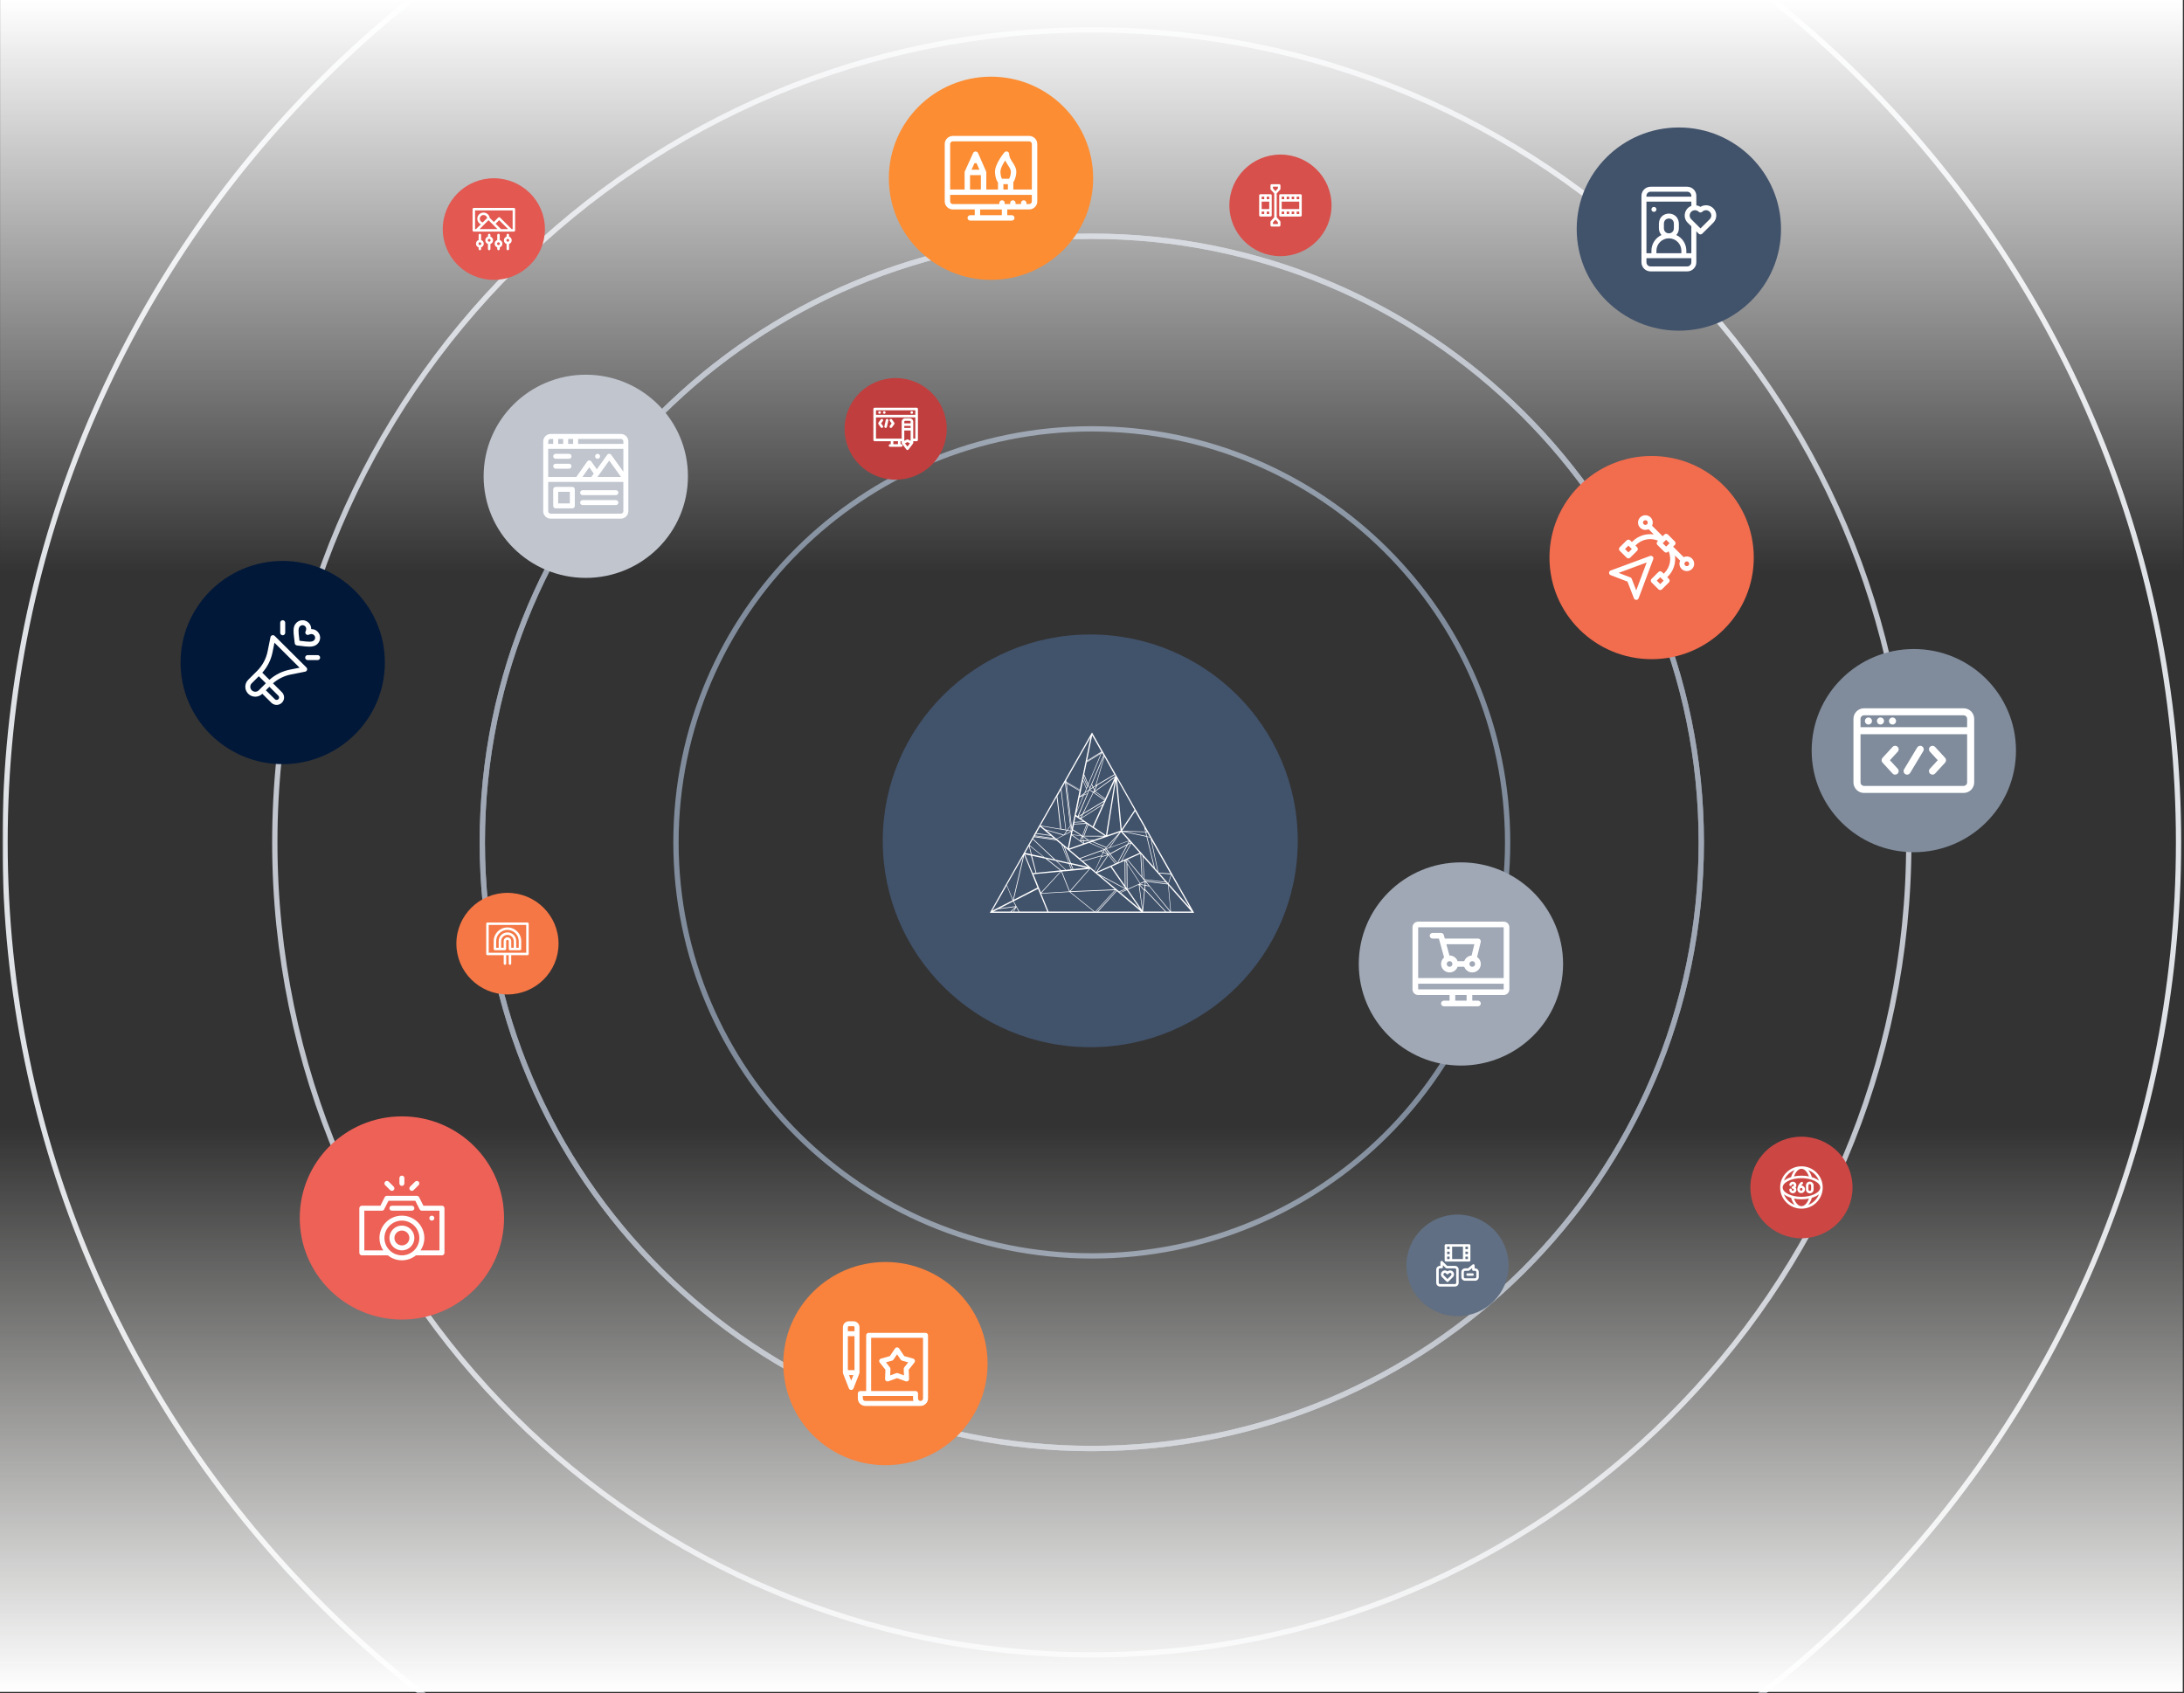 <svg fill="none" height="638" viewBox="0 0 823 638" width="823" xmlns="http://www.w3.org/2000/svg" xmlns:xlink="http://www.w3.org/1999/xlink"><rect x="0" y="0" width="823" height="638" fill="#333333" stroke="none"/><linearGradient id="a" gradientUnits="userSpaceOnUse" x1="1233.8" x2="1233.8" y1="637.562" y2="850.688"><stop offset="0" stop-color="#fff"/><stop offset="1" stop-color="#fcfaf7" stop-opacity="0"/><stop offset="1" stop-color="#fff" stop-opacity="0"/></linearGradient><linearGradient id="b" gradientUnits="userSpaceOnUse" x1="411.295" x2="411.295" y1="0" y2="215.679"><stop offset="0" stop-color="#fff"/><stop offset="1" stop-color="#fff" stop-opacity="0"/></linearGradient><clipPath id="c"><path d="m68.039 211.393h76.992v76.573h-76.992z"/></clipPath><clipPath id="d"><path d="m594.152 48.038h76.992v76.573h-76.992z"/></clipPath><clipPath id="e"><path d="m529.992 457.701h38.496v38.286h-38.496z"/></clipPath><clipPath id="f"><path d="m682.693 244.574h76.992v76.573h-76.992z"/></clipPath><clipPath id="g"><path d="m512.028 324.975h76.992v76.573h-76.992z"/></clipPath><clipPath id="h"><path d="m182.244 141.201h76.992v76.573h-76.992z"/></clipPath><clipPath id="i"><path d="m318.264 142.477h38.496v38.286h-38.496z"/></clipPath><clipPath id="j"><path d="m659.595 428.348h38.496v38.286h-38.496z"/></clipPath><clipPath id="k"><path d="m463.266 58.248h38.496v38.286h-38.496z"/></clipPath><clipPath id="l"><path d="m166.846 67.181h38.496v38.286h-38.496z"/></clipPath><clipPath id="m"><path d="m112.951 420.691h76.992v76.573h-76.992z"/></clipPath><clipPath id="n"><path d="m583.887 171.83h76.992v76.573h-76.992z"/></clipPath><clipPath id="o"><path d="m334.945 28.895h76.992v76.573h-76.992z"/></clipPath><clipPath id="p"><path d="m171.979 336.461h38.496v38.286h-38.496z"/></clipPath><clipPath id="q"><path d="m295.166 475.568h76.992v76.573h-76.992z"/></clipPath><mask id="r" height="638" maskUnits="userSpaceOnUse" width="823" x="0" y="0"><path d="m.898 0h821.95v637.998h-821.95z" fill="#d9d9d9"/></mask><g mask="url(#r)"><path d="m488.539 316.863c0 42.672-34.782 77.269-77.695 77.269s-77.695-34.597-77.695-77.269 34.782-77.27 77.695-77.27 77.695 34.598 77.695 77.27z" fill="#41526b" stroke="#41526b"/><path d="m411.5 276-21.98 38.768v.069l-16.52 29.163h77zm36.793 65.912-7.918-8.909 1.024-3.271zm-7.031-12.389-1.024 3.341-3.344-3.759zm-9.556 2.436-.342-.418 8.055 1.044.342.418zm0 .418 1.16 1.392-1.229-.279zm-.478 2.784v.139l-1.707-1.949 1.843.348zm-27.646-21.925-2.321 1.184.955-1.392zm-1.229-.417.887-1.323.205 1.462zm9.557-15.939.409.905-.341.626-1.297-.835zm-1.161.418.614-1.531.41.904zm21.298 18.026 2.799 11.415-11.878-13.363zm-8.055-1.948 7.645.208.342 1.462zm-20.206 12.389 5.598 1.252-4.915.488zm.41 1.74-.341.069-.82-1.949.41.07zm-.614-2.297-2.321-5.916 8.737 7.377zm4.573-25.335-2.389 5.777 1.024-5.151zm-.682.07.955-.696-.136.348zm.955-.209 1.229-.557-3.55 8.422-.682-.487.068-.418zm.137-.279.205-.487 1.433-1.044-.41 1.044zm7.44 2.645-.409.905-8.123 5.22.682-1.392zm-7.713 4.316 3.754-7.657 4.096 2.854v.07zm-.41 8.839.273 1.461-.887.07zm-.887 1.531-2.867-2.158 3.481.488zm1.365-.07-.273-1.392 1.775 1.253zm3.208 0-3.003 1.044-.137-.765zm-3.618-1.74 1.707-4.384.273.139-1.638 4.245zm.273 2.019.137.765-.956-.696zm2.185.626 5.529 2.436-9.079 3.341-3.823-3.201zm5.256 3.411-.751-.348 1.024-.348zm.546-.696 1.092 1.461-1.433-.696zm-1.57.487.956.418-.478 1.113-7.099 2.019-.956-.766zm1.161.487 1.57.766-2.185.626zm.614-1.113.478-.14-.069.07 1.297 1.74-.341.07zm4.369 5.011-.41.209-2.526-3.272.342-.208zm-2.321-3.341 6.143-3.341-3.549 6.612h-.069zm1.706 3.619-6.689 2.993 4.232-6.194zm3.618-1.113.068 9.256-4.914-7.099zm-2.389.626 3.618-6.682 1.092-.557-3.686 6.821zm3.754-7.03.478-.835.342.418zm-.341.139-6.485 3.481-1.297-1.671 8.397-2.993zm-8.191 1.741 4.71-5.151-3.345 4.663zm-.41.139-5.461-2.436.888-.279 5.119 2.158zm-5.939-3.411-1.979-1.392 7.577.07-3.413 1.183zm-1.706-1.601 1.57-4.106 6.143 4.106zm-1.161-6.472 7.987-5.081-3.618 8.004zm-.273-.209-.682-.487 1.297-.766zm1.024 1.253-3.276.208.409-2.088zm.341.208.683.418-4.369.278.069-.487zm.956.696-1.638 4.385-3.482-2.297.41-1.879zm-2.048 4.455-3.481-.487.341-1.532zm.751 2.993-5.324 1.879 1.024-5.011zm.068 6.681 6.758-1.948-2.457 5.568zm6.827-1.6 2.389-.696-4.369 6.333h-.068l-.41-.348zm3.481 3.758 5.598 8.074-10.376-5.568-.342-.279zm5.598 7.238-.069-9.465.478.765.068 9.396zm0-9.744.409-.139v.766zm-1.366.14 3.55-6.543 3.14 3.55zm6.963-2.645.478 8.491-5.256-6.334zm.273.209.546.626.478 8.63-.546-.696zm.751.904 8.396 9.466-7.918-.974zm-5.393-6.055-7.031 2.506 4.096-5.777zm-8.464 2.436-4.983-2.088 10.034-3.48zm-4.71-7.517 7.918-17.539-3.345 20.602zm4.3-10.788-3.686-2.714 7.304-5.22zm-.068.209-.137.278-4.027-2.784.409-.278zm-4.096-2.854.068-.209.069.07zm.137-.765-.342-.766 1.024-.626zm-.615 1.183-3.959 8.004-1.433.835 4.095-9.814zm-1.433-1.183-1.434 1.044 1.092-2.576.547 1.114zm-.342-2.158-1.501-3.55.955-4.524 5.325-3.271zm-.136.348-.137.418-1.433-3.202.136-.626zm-.273.626-.273.557-1.297-2.993.136-.696zm-.341.905-.683 1.601-1.707 1.253 1.161-5.777zm-2.458.627-4.915-2.924v-.139l4.983 2.854zm-.068.208-2.867 13.99-.137-1.392-1.774-15.382zm-3.004 14.756-.068.209h-.136l-.205-1.81.136-.209zm-2.867 1.74-7.031-2.019-1.433-1.183 9.488 1.601zm-.273.209-2.594 1.322-3.686-3.202zm3.004-1.323-1.297 6.195-4.096-3.48zm-2.799 5.568 2.389 6.195-.409-.07-2.526-6.612zm2.731 8.561-1.844.209-3.413-3.202 4.437.975zm-2.117.209-1.57.139-5.324-4.245 3.345.765zm-1.911.209-9.011.905-1.638-6.404 5.12 1.114zm-9.284.905-1.092.139-2.935-7.099 2.253.487zm9.284-.418-7.304 7.865-2.799-6.891zm.341-.07 3.004 7.517-10.512.627zm.273 0 1.707-.139.068.07.069-.07 8.464-.835-7.372 8.352zm10.649-1.044 9.284 7.796-16.724.696zm3.823 2.645 9.284 4.942-2.185.974zm9.557 5.081.273.139-2.321 1.114-.273-.209zm.409.348 4.847 6.96-7.099-5.985zm.273-.418-.068-9.396 4.71 7.308zm-.136-9.813v-1.253l5.461 6.682 1.16 1.392-1.706.765zm4.847 7.934 1.843-.835-.069 1.183zm11.468-3.967-4.369-.348-.205-.209-2.526-11.971zm-7.441-13.155 2.594 12.32-1.024-1.183-2.867-11.763 1.092.209zm-.341-.626-1.024-.209-.342-1.531h.41zm-1.161-2.018h-.341l-.273-.975zm-.955-1.74.409 1.74-8.737-.279 4.914-7.377zm-3.618-6.404-4.847 7.239-1.775-19.001zm-5.257 7.796-5.051 1.74 3.277-20.463zm-1.979-20.533-7.646 5.499-.068-.209.956-1.879 6.553-3.898zm-.41-.696-6.826 4.037 3.14-10.649zm-3.822-6.82-3.277 11.066-.819.487-.478-1.044 4.505-10.649zm-.751-1.253.478.905-5.12 12.18-.546-1.114 4.983-11.832zm-.342-.07-5.392 3.341v-.139l5.461-3.341zm-3.413-6.542 3.482 6.124-5.393 3.341zm-.614.765-4.028 19.628-5.051-2.924-.068-.556zm-7.372 32.782-.137.209-1.843-15.869.205.139zm-2.117-16.078.205.14v.139l-.205-.139zm-.136.348 1.911 16.217-1.092 1.601-.41-.069-1.774-15.382zm-1.57 2.715 1.775 14.964-1.639-.278-1.433-12.32zm-1.57 2.714 1.365 11.972-7.441-1.253zm-6.28 11.136 3.822 3.202-5.188-.766zm-1.502 2.715 5.666.765.955.836-6.962-.975zm-.478.835 7.441 1.044.273.209-7.85-1.114zm-.205.418 8.328 1.183 1.912 1.601 2.662 6.821-4.915-1.114-8.396-7.865zm-.546.835 7.987 7.517-3.55-.766-5.666-4.593zm4.028 6.612-4.437-.974-.82-3.202zm-5.461-4.037.751 2.993-2.185-.487zm3.208 15.591-8.942 4.593 3.959-16.913zm-5.393-11.763-3.822 16.356-2.321-5.568zm-2.798 18.792-5.939.766 4.983-2.575zm-3.414-7.795 2.253 5.568-7.645 3.898zm-4.983 9.814 1.843-.905 6.417-.835-1.843 1.74zm6.758 0 1.434-1.323-.683 1.323zm.956 0 .887-1.671.888 1.671zm2.048 0-2.116-3.898 9.147-4.663 3.481 8.561zm10.99 0-2.73-6.751 10.648-.627 9.148 7.378zm17.407 0-9.147-7.378 16.724-.696-7.372 8.074zm.478 0 7.372-8.074.273.209-7.167 7.865zm.819 0 7.031-7.726 9.147 7.726zm11.195-8.283 4.096-1.879 1.297 9.675zm4.369-1.67 1.775 2.088-.615 6.96zm1.365 9.953.683-8.074 7.645 8.074zm8.669 0-7.918-8.422.136-1.322 1.502.278 7.714 9.466zm-7.509-11.276 8.124 1.044.136.14.888 9.953zm8.465 1.462 8.669 9.814h-7.782z" fill="#fff"/><g stroke-width="2"><path d="m568.118 317.439c0 86.06-70.149 155.835-156.694 155.835s-156.695-69.775-156.695-155.835 70.15-155.835 156.695-155.835 156.694 69.775 156.694 155.835z" stroke="#808c9c"/><path d="m641.1 317.439c0 126.147-102.825 228.419-229.677 228.419s-229.676-102.272-229.676-228.419 102.824-228.419 229.676-228.419 229.677 102.272 229.677 228.419z" stroke="#808c9c"/><path d="m641.1 317.439c0 126.147-102.825 228.419-229.677 228.419s-229.676-102.272-229.676-228.419 102.824-228.419 229.676-228.419 229.677 102.272 229.677 228.419z" stroke="#a0a8b5"/><path d="m719.295 317.439c0 169.098-137.834 306.188-307.872 306.188s-307.872-137.09-307.872-306.188 137.834-306.189 307.872-306.189 307.872 137.091 307.872 306.189z" stroke="#c0c5ce"/><path d="m820.95 317.439c0 224.934-183.346 407.289-409.527 407.289-226.18 0-409.526-182.355-409.526-407.289 0-224.934 183.346-407.288 409.526-407.288 226.181 0 409.527 182.354 409.527 407.288z" stroke="#dfe2e6"/></g></g><path d="m822.533 637.562h822.533v213.127h-822.533z" fill="url(#a)" transform="matrix(-1 0 0 -1 1645.066 1275.124)"/><path d="m.029 0h822.533v215.679h-822.533z" fill="url(#b)"/><g clip-path="url(#c)"><path d="m145.031 249.679c0-21.145-17.235-38.286-38.496-38.286-21.261 0-38.496 17.141-38.496 38.286s17.235 38.286 38.496 38.286c21.261 0 38.496-17.141 38.496-38.286z" fill="#011839"/><path clip-rule="evenodd" d="m107.475 238.463c0 .516-.421.934-.94.934s-.94-.418-.94-.934v-3.802c0-.516.421-.935.94-.935s.94.419.94.935zm4.43 4.77c-.436-.049-.781-.392-.83-.826-.059-.527-.12-1.018-.179-1.493l-.004-.027c-.348-2.791-.6-4.808.782-6.181 1.306-1.299 3.351-1.301 4.655-.004.646.642.966 1.457.937 2.374.922-.029 1.741.289 2.386.931.649.645.997 1.484.981 2.363-.016.846-.365 1.652-.984 2.267-.805.801-1.829 1.05-3.098 1.05-.91 0-1.946-.128-3.117-.273l-.014-.001c-.482-.06-.981-.121-1.515-.18zm3.095-7.209c-.655-.651-1.5-.491-1.997.004-.7.695-.565 2.065-.245 4.628l.003.024c.032.254.064.514.096.78.277.033.545.067.808.099 2.578.318 3.955.452 4.655-.244.273-.271.427-.619.434-.98.006-.371-.143-.719-.431-1.006-.759-.755-1.869-.174-1.881-.168-.368.197-.826.135-1.119-.161s-.358-.741-.155-1.103c.069-.134.555-1.154-.168-1.873zm-12.43 3.374c.332-.1.692-.01.937.234l11.963 11.898c.245.243.335.602.235.932-.101.329-.375.578-.715.645l-5.361 1.067c-2.524.502-4.844 1.646-6.765 3.326l3.364 3.346c.533.529.826 1.234.826 1.983s-.293 1.453-.826 1.983c-.549.546-1.272.819-1.994.819-.722.001-1.444-.273-1.993-.819l-3.386-3.368c-.71.707-1.654 1.095-2.658 1.095s-1.948-.388-2.658-1.095c-.71-.706-1.101-1.645-1.101-2.644 0-.998.391-1.937 1.101-2.643l3.323-3.305c2.042-2.032 3.421-4.594 3.988-7.411l1.072-5.331c.068-.338.317-.612.649-.712zm-6.373 21.272c.502 0 .974-.195 1.329-.548l2.658-2.644-2.658-2.643-2.658 2.643c-.355.354-.55.823-.55 1.322 0 .5.196.969.55 1.322.355.353.827.548 1.329.548zm8.977 2.159c0-.25-.098-.485-.275-.661l-3.386-3.368-1.329 1.322 3.386 3.368c.366.364.963.364 1.329 0 .177-.177.275-.412.275-.661zm-3.642-6.654c2.186-1.94 4.839-3.26 7.728-3.835l3.639-.723-9.479-9.428-.728 3.619c-.578 2.873-1.904 5.512-3.856 7.686zm18.162-9.3h-3.76c-.519 0-.94.419-.94.935s.421.935.94.935h3.76c.519 0 .94-.419.94-.935s-.421-.935-.94-.935z" fill="#fff" fill-rule="evenodd"/></g><g clip-path="url(#d)"><path d="m671.144 86.324c0-21.145-17.235-38.286-38.496-38.286s-38.496 17.141-38.496 38.286c0 21.145 17.235 38.287 38.496 38.287s38.496-17.142 38.496-38.287z" fill="#41526b"/><path clip-rule="evenodd" d="m640.794 77.95c1.498-.945 3.512-.769 4.817.53 1.512 1.503 1.512 3.949 0 5.452l-4.152 4.13c-.367.365-.962.365-1.329 0l-.902-.897v11.685c0 1.889-1.546 3.427-3.446 3.427h-13.785c-1.9 0-3.446-1.538-3.446-3.427v-25.051c0-1.89 1.546-3.427 3.446-3.427h13.785c1.9 0 3.446 1.538 3.446 3.427v3.588c.548.072 1.084.259 1.566.564zm-18.797-5.709c-.863 0-1.566.699-1.566 1.558v.312h16.917v-.312c0-.859-.703-1.558-1.566-1.558zm13.785 28.167c.863 0 1.566-.7 1.566-1.558v-1.558h-16.917v1.558c0 .859.703 1.558 1.566 1.558zm-2.193-5.92c0-2.577-2.108-4.674-4.699-4.674-2.592 0-4.7 2.096-4.7 4.674v.935h9.399zm-6.579-10.282v1.87c.094 2.475 3.664 2.477 3.759 0v-1.87c-.094-2.475-3.664-2.477-3.759 0zm8.459 11.217h1.879v-10.127l-1.371-1.363c-1.988-1.911-1.222-5.411 1.371-6.331v-1.62h-16.917v19.442h1.88v-.935c0-2.613 1.548-4.872 3.779-5.92-.596-.662-.96-1.536-.96-2.492v-1.87c.188-4.951 7.329-4.954 7.519 0v1.87c0 .957-.364 1.83-.96 2.492 2.232 1.048 3.78 3.308 3.78 5.92zm5.325-9.344 3.488-3.469c1.799-1.929-.881-4.598-2.823-2.808-.367.365-.962.365-1.329 0-.779-.774-2.045-.774-2.824 0-.778.774-.778 2.034 0 2.808zm-18.483-7.17c0-.516.42-.935.939-.935s.94.419.94.935c-.046 1.238-1.833 1.239-1.879 0z" fill="#fff" fill-rule="evenodd"/></g><g clip-path="url(#e)"><path d="m568.488 476.844c0-10.572-8.617-19.143-19.248-19.143-10.63 0-19.248 8.571-19.248 19.143 0 10.573 8.618 19.143 19.248 19.143 10.631 0 19.248-8.57 19.248-19.143z" fill="#606f83"/><path clip-rule="evenodd" d="m544.854 475.411h8.772c.26 0 .47-.209.47-.468v-5.608c0-.258-.21-.467-.47-.467h-8.772c-.259 0-.47.209-.47.467v5.608c0 .259.211.468.47.468zm8.302-2.804h-.94v-.935h.94zm-1.879 1.869h-4.073v-4.674h4.073zm-5.013-1.869h-.94v-.935h.94zm-.94.934h.94v.935h-.94zm6.892.935v-.935h.94v.935zm.94-3.739h-.94v-.935h.94zm-6.892-.935v.935h-.94v-.935zm2.005 7.229h-2.938l-1.742-1.733c-.296-.294-.802-.085-.802.331v1.402h-.157c-.779 0-1.41.628-1.41 1.402v4.985c0 .775.631 1.402 1.41 1.402h5.639c.779 0 1.41-.627 1.41-1.402v-4.985c0-.774-.631-1.402-1.41-1.402zm.47 6.387c0 .258-.21.468-.47.468h-5.639c-.26 0-.47-.21-.47-.468v-4.985c0-.258.21-.467.47-.467h.627c.259 0 .469-.209.469-.468v-.741l1.078 1.072c.088.088.208.137.332.137h3.133c.26 0 .47.209.47.467zm6.955-5.452h.156c.779 0 1.41.628 1.41 1.402v1.869c0 .775-.631 1.402-1.41 1.402h-3.759c-.779 0-1.41-.627-1.41-1.402v-1.869c0-.774.631-1.402 1.41-1.402h1.083l1.749-1.45c.306-.253.771-.037.771.359zm.156 3.739c.26 0 .47-.21.47-.468v-1.869c0-.258-.21-.467-.47-.467h-.626c-.26 0-.47-.21-.47-.468v-.56l-1.109.919c-.084.07-.191.109-.301.109h-1.253c-.259 0-.47.209-.47.467v1.869c0 .258.211.468.47.468zm-.939-1.87h-1.88c-.26 0-.47.209-.47.468 0 .258.21.467.47.467h1.88c.259 0 .47-.209.47-.467 0-.259-.211-.468-.47-.468zm-8.494-1.09c.4 0 .776.154 1.059.436.583.58.583 1.524 0 2.104l-1.694 1.685c-.184.182-.481.182-.665 0l-1.693-1.684c-.584-.581-.584-1.525 0-2.105.282-.282.658-.436 1.058-.436.358 0 .697.124.968.353.27-.229.609-.353.967-.353zm-2.329 1.88 1.362 1.353 1.361-1.353c.217-.216.217-.568 0-.783-.105-.105-.245-.163-.394-.163-.148 0-.288.058-.393.163l-.242.24c-.184.183-.481.183-.665 0l-.242-.24c-.105-.105-.245-.163-.393-.163-.149 0-.289.058-.394.163-.105.104-.163.243-.163.391s.058.287.163.392z" fill="#fff" fill-rule="evenodd"/></g><g clip-path="url(#f)"><path d="m759.686 282.86c0-21.145-17.236-38.286-38.497-38.286-21.26 0-38.496 17.141-38.496 38.286s17.236 38.287 38.496 38.287c21.261 0 38.497-17.142 38.497-38.287z" fill="#808c9c"/><path clip-rule="evenodd" d="m739.94 266.908h-37.501c-2.205 0-3.999 1.784-3.999 3.977v23.951c0 2.193 1.794 3.977 3.999 3.977h37.501c2.205 0 3.999-1.784 3.999-3.977v-23.951c0-2.193-1.794-3.977-3.999-3.977zm-37.501 2.651h37.501c.735 0 1.333.595 1.333 1.326v3.15h-40.167v-3.15c0-.731.598-1.326 1.333-1.326zm37.501 26.603h-37.501c-.735 0-1.333-.595-1.333-1.326v-18.149h40.167v18.149c0 .731-.598 1.326-1.333 1.326zm-25.792-11.821.984-1.071c.497-.541.458-1.38-.085-1.873-.544-.494-1.387-.456-1.883.084l-3.774 4.109c-.465.506-.465 1.282 0 1.788l3.774 4.109c.263.286.623.432.984.432.321 0 .643-.115.899-.347.543-.494.582-1.333.085-1.873l-.984-1.072-1.968-2.143zm13.184-2.944c.544-.494 1.387-.456 1.883.084l3.774 4.109c.465.506.465 1.282 0 1.788l-3.774 4.109c-.263.286-.623.432-.984.432-.321 0-.643-.115-.899-.347-.544-.494-.582-1.333-.085-1.873l.984-1.072 1.968-2.143-1.968-2.143-.984-1.071c-.497-.541-.458-1.38.085-1.873zm-3.052-.16c-.632-.375-1.45-.171-1.828.458l-4.94 8.218c-.377.628-.171 1.442.461 1.818.214.127.45.188.682.188.454 0 .896-.23 1.146-.646l4.939-8.218c.378-.628.172-1.442-.46-1.818zm-20.191-8.207c.736 0 1.333-.594 1.333-1.326s-.597-1.326-1.333-1.326-1.333.594-1.333 1.326.597 1.326 1.333 1.326zm5.868-1.326c0 .732-.596 1.326-1.333 1.326-.736 0-1.333-.594-1.333-1.326s.597-1.326 1.333-1.326c.737 0 1.333.594 1.333 1.326zm3.202 1.326c.737 0 1.333-.594 1.333-1.326s-.596-1.326-1.333-1.326c-.736 0-1.333.594-1.333 1.326s.597 1.326 1.333 1.326z" fill="#fff" fill-rule="evenodd"/></g><g clip-path="url(#g)"><path d="m589.02 363.262c0-21.145-17.236-38.287-38.496-38.287-21.261 0-38.496 17.142-38.496 38.287 0 21.144 17.235 38.286 38.496 38.286 21.26 0 38.496-17.142 38.496-38.286z" fill="#a0a8b5"/><path clip-rule="evenodd" d="m534.412 347.309h32.223c1.179 0 2.139.954 2.139 2.127v23.397c0 1.173-.96 2.127-2.139 2.127h-11.834v2.127h2.139c.59 0 1.069.476 1.069 1.064 0 .587-.479 1.063-1.069 1.063h-12.832c-.591 0-1.07-.476-1.07-1.063 0-.588.479-1.064 1.07-1.064h2.138v-2.127h-11.834c-1.179 0-2.138-.954-2.138-2.127v-23.397c0-1.173.959-2.127 2.138-2.127zm32.223 21.27v-19.143c-.201 0-32.223 0-32.224 0l.001 19.143zm-18.25 8.508h4.277v-2.127h-4.277zm-13.973-6.381v2.127h32.223v-2.127zm7.81-17.016h-2.392c-.59 0-1.069-.476-1.069-1.063 0-.588.479-1.064 1.069-1.064h3.208c.482 0 .905.321 1.032.783l.369 1.344h12.501c.691 0 1.202.644 1.039 1.313l-1.366 5.628c.843.575 1.396 1.54 1.396 2.631 0 1.759-1.439 3.19-3.208 3.19-1.394 0-2.583-.889-3.024-2.127h-2.507c-.441 1.238-1.63 2.127-3.024 2.127-1.769 0-3.208-1.431-3.208-3.19 0-.979.446-1.855 1.145-2.441zm2.955 9.572c0 .586.48 1.063 1.069 1.063.59 0 1.07-.477 1.07-1.063 0-.587-.48-1.064-1.07-1.064-.589 0-1.069.477-1.069 1.064zm8.555 0c0 .586.479 1.063 1.069 1.063s1.069-.477 1.069-1.063c0-.587-.479-1.064-1.069-1.064s-1.069.477-1.069 1.064zm.814-3.18 1.036-4.265h-10.558l1.171 4.255c1.423-.022 2.63.878 3.075 2.126h2.507c.414-1.162 1.487-2.015 2.769-2.116z" fill="#fff" fill-rule="evenodd"/></g><g clip-path="url(#h)"><path d="m259.237 179.487c0-21.144-17.236-38.286-38.497-38.286-21.26 0-38.496 17.142-38.496 38.286 0 21.145 17.236 38.287 38.496 38.287 21.261 0 38.497-17.142 38.497-38.287z" fill="#c0c5ce"/><path clip-rule="evenodd" d="m233.961 163.535h-26.441c-1.555 0-2.82 1.258-2.82 2.804v26.297c0 1.546 1.265 2.804 2.82 2.804h26.441c1.555 0 2.82-1.258 2.82-2.804v-26.297c0-1.546-1.265-2.804-2.82-2.804zm-19.862 1.869h1.88v1.87h-1.88zm-3.76 0h1.88v1.87h-1.88zm-3.759.935c0-.515.422-.935.94-.935h.94v1.87h-1.88zm28.321 26.297c0 .515-.422.935-.94.935h-26.441c-.518 0-.94-.42-.94-.935v-11.03h28.321zm-15.426-12.899 2.581-3.667 1.685 2.393-.915 1.274zm5.661 0 4.439-6.181 4.439 6.181zm9.765-1.982-4.561-6.351c-.375-.522-1.155-.522-1.53 0l-3.911 5.445-2.073-2.945c-.374-.532-1.166-.532-1.54 0l-4.105 5.833h-10.601v-10.594h28.321zm0-10.481h-17.043v-1.87h16.103c.518 0 .94.42.94.935zm-9.712 5.608c.519 0 .94-.418.94-.935 0-.516-.421-.934-.94-.934s-.94.418-.94.934c0 .517.421.935.94.935zm-9.524 18.695h-6.265c-.519 0-.94-.419-.94-.935v-6.232c0-.516.421-.934.94-.934h6.265c.519 0 .94.418.94.934v6.232c0 .516-.421.935-.94.935zm-.94-6.232h-4.386v4.362h4.386zm-5.325-12.463h5.012c.519 0 .94-.418.94-.935 0-.516-.421-.934-.94-.934h-5.012c-.519 0-.94.418-.94.934 0 .517.421.935.94.935zm5.012 3.739h-5.012c-.519 0-.94-.418-.94-.935 0-.516.421-.934.94-.934h5.012c.519 0 .94.418.94.934 0 .517-.421.935-.94.935zm5.138 9.97h12.531c.519 0 .94-.418.94-.934 0-.517-.421-.935-.94-.935h-12.531c-.519 0-.94.418-.94.935 0 .516.421.934.94.934zm12.531 3.739h-12.531c-.519 0-.94-.418-.94-.934 0-.517.421-.935.94-.935h12.531c.519 0 .94.418.94.935 0 .516-.421.934-.94.934z" fill="#fff" fill-rule="evenodd"/></g><g clip-path="url(#i)"><path d="m356.76 161.621c0-10.573-8.618-19.144-19.248-19.144s-19.248 8.571-19.248 19.144c0 10.572 8.618 19.143 19.248 19.143s19.248-8.571 19.248-19.143z" fill="#c13e3e"/><path clip-rule="evenodd" d="m345.415 153.644h-15.806c-.272 0-.492.219-.492.489v11.647c0 .27.22.489.492.489h6.047v1.127h-.248c-.272 0-.492.219-.492.489s.22.489.492.489h4.208c.272 0 .492-.219.492-.489s-.22-.489-.492-.489h-.248v-1.127h.415v.619c0 .108.043.226.104.301l1.68 2.213c.093.123.238.195.393.195.154 0 .299-.072.392-.195l1.685-2.219c.076-.109.099-.215.099-.295v-.619h1.279c.272 0 .492-.219.492-.489v-11.647c0-.27-.22-.489-.492-.489zm-7.031 13.752h-1.744v-1.127h1.744zm3.576.9-.934-1.231.934-.459.934.459zm1.192-2.195-.975-.479c-.137-.067-.298-.067-.435 0l-.975.479v-3.869h2.385zm0-4.847h-2.385v-.753h2.385zm0-1.731h-2.385v-.623c0-.171.14-.31.311-.31h1.763c.172 0 .311.139.311.31zm1.771 5.768h-.787v-6.391c0-.71-.581-1.288-1.295-1.288h-1.763c-.714 0-1.295.578-1.295 1.288v6.391h-9.682v-7.989h14.822zm0-8.968h-14.822v-1.7h14.822zm-13.478-.391c.272 0 .492-.219.492-.489 0-.271-.22-.49-.492-.49-.271 0-.491.219-.491.49 0 .27.22.489.491.489zm2.269-.489c0 .27-.221.489-.492.489-.272 0-.492-.219-.492-.489 0-.271.22-.49.492-.49.271 0 .492.219.492.49zm9.864.489c.272 0 .492-.219.492-.489 0-.271-.22-.49-.492-.49-.271 0-.491.219-.491.49 0 .27.22.489.491.489zm-9.837 5.324c-.035 0-.07-.004-.106-.012-.265-.058-.433-.319-.374-.583l.537-2.421c.059-.264.321-.431.586-.372.266.058.433.319.375.583l-.538 2.421c-.05.228-.254.384-.48.384zm-1.835-.204c.096.133.247.204.4.204.099 0 .2-.03.287-.093.22-.158.27-.463.111-.682l-.67-.925.67-.925c.159-.219.109-.525-.111-.683-.221-.158-.528-.108-.687.111l-.877 1.211c-.124.171-.124.401 0 .572zm3.81.204c-.099 0-.2-.03-.287-.093-.22-.157-.27-.463-.111-.682l.67-.925-.67-.925c-.159-.219-.109-.525.111-.683.221-.158.528-.108.687.111l.877 1.211c.124.171.124.401 0 .572l-.877 1.21c-.096.133-.247.204-.4.204z" fill="#fff" fill-rule="evenodd"/></g><g clip-path="url(#j)"><path d="m698.091 447.491c0-10.572-8.617-19.143-19.248-19.143-10.63 0-19.248 8.571-19.248 19.143 0 10.573 8.618 19.143 19.248 19.143 10.631 0 19.248-8.57 19.248-19.143z" fill="#cc4744"/><path clip-rule="evenodd" d="m678.843 439.515c2.143 0 4.157.83 5.671 2.336 1.515 1.507 2.349 3.51 2.349 5.64 0 2.131-.834 4.134-2.349 5.64-1.514 1.507-3.528 2.337-5.671 2.337-2.142 0-4.156-.83-5.671-2.337-1.514-1.506-2.349-3.509-2.349-5.64 0-2.13.835-4.133 2.349-5.64 1.515-1.506 3.529-2.336 5.671-2.336zm-2.832 12.153c.483 1.275 1.462 2.865 2.832 2.865s2.35-1.59 2.833-2.865c-.893.183-1.85.279-2.833.279-.982 0-1.939-.096-2.832-.279zm-4.248-4.177c0 1.909 3.243 3.521 7.08 3.521 3.838 0 7.081-1.612 7.081-3.521 0-1.908-3.243-3.521-7.081-3.521-3.837 0-7.08 1.613-7.08 3.521zm9.913-4.176c-.483-1.275-1.463-2.865-2.833-2.865s-2.349 1.59-2.832 2.865c.893-.183 1.85-.279 2.832-.279.983 0 1.94.096 2.833.279zm2.727.943c.388.206.734.43 1.035.669-.72-1.824-2.184-3.279-4.018-3.995.554.688 1.015 1.599 1.343 2.66.591.181 1.142.404 1.64.666zm-9.479-.666c.328-1.061.788-1.972 1.343-2.66-1.834.716-3.298 2.171-4.018 3.995.301-.239.647-.463 1.035-.668.498-.263 1.049-.486 1.64-.667zm-1.64 7.132c-.388-.205-.734-.429-1.035-.668.72 1.824 2.184 3.279 4.018 3.994-.555-.687-1.015-1.599-1.343-2.659-.591-.181-1.142-.404-1.64-.667zm9.479.667c-.328 1.06-.789 1.972-1.343 2.659 1.834-.715 3.298-2.17 4.017-3.994-.3.239-.646.463-1.034.668-.498.263-1.049.486-1.64.667zm-3.505-5.185c-.009.008-.246.193-.491.538.785.014 1.419.653 1.419 1.436 0 .792-.648 1.437-1.445 1.437s-1.445-.645-1.445-1.437c0-.077.007-.152.018-.226.199-1.604 1.333-2.46 1.382-2.496.208-.154.502-.111.657.096.155.206.112.498-.095.652zm-1.022 1.974c0 .277.227.502.505.502s.505-.225.505-.502-.227-.502-.505-.502-.505.225-.505.502zm-2.642-2.872c-.636 0-1.185.45-1.308 1.069-.05.253.116.499.371.549.254.05.501-.116.551-.369.036-.182.198-.314.386-.314.216 0 .392.175.392.39 0 .216-.176.391-.392.391-.26 0-.47.209-.47.467s.21.468.47.468c.216 0 .392.175.392.39 0 .216-.176.391-.392.391-.195 0-.362-.144-.389-.336-.003-.018-.004-.036-.004-.055 0-.258-.21-.467-.47-.467-.259 0-.47.209-.47.467 0 .062.004.124.013.184.091.651.659 1.141 1.32 1.141.734 0 1.332-.594 1.332-1.325 0-.327-.119-.626-.317-.858.198-.231.317-.531.317-.858 0-.73-.598-1.325-1.332-1.325zm4.942 1.408c0-.792.648-1.437 1.445-1.437.796 0 1.445.645 1.445 1.437v1.551c0 .792-.649 1.436-1.445 1.436-.797 0-1.445-.644-1.445-1.436zm1.445 2.053c.278 0 .505-.226.505-.502v-1.551c0-.277-.227-.502-.505-.502-.279 0-.505.225-.505.502v1.551c0 .276.226.502.505.502z" fill="#fff" fill-rule="evenodd"/></g><g clip-path="url(#k)"><path d="m501.762 77.391c0-10.572-8.618-19.143-19.248-19.143-10.631 0-19.248 8.571-19.248 19.143 0 10.572 8.617 19.143 19.248 19.143 10.63 0 19.248-8.571 19.248-19.143z" fill="#d8504b"/><path clip-rule="evenodd" d="m481.106 72.893v8.992l1.287 1.425c.078.086.121.197.121.312v1.277c0 .258-.211.467-.47.467h-2.82c-.259 0-.47-.209-.47-.467v-1.277c0-.116.043-.227.121-.313l1.291-1.425v-8.985l-1.291-1.428c-.078-.086-.121-.197-.121-.312v-1.278c0-.258.211-.467.47-.467h2.82c.259 0 .47.209.47.467v1.278c0 .116-.043.227-.121.313zm.468-2.544h-1.88v.631l.939 1.038.941-1.039zm-1.88 14.083h1.88v-.631l-.939-1.038-.941 1.039zm-.468-3.303v-7.478c0-.258-.21-.467-.47-.467h-3.792c-.26 0-.47.209-.47.467v7.478c0 .258.21.467.47.467h3.792c.26 0 .47-.209.47-.467zm-3.792-5.141h2.852v2.803h-2.852zm2.852-.935h-.94v-.935h.94zm0 4.672v.936h-.94v-.936zm-1.88-5.607v.935h-.972v-.935zm-.972 5.607h.972v.936h-.972zm14.63-6.542h-7.549c-.259 0-.47.209-.47.467v7.478c0 .258.211.467.47.467h7.549c.259 0 .47-.209.47-.467v-7.478c0-.258-.211-.467-.47-.467zm-3.319 1.869v-.935h.94v.935zm-.94 0h-.94v-.935h.94zm-1.88 0h-.94v-.935h.94zm-.94 4.672h.94v.936h-.94zm1.88 0h.94v.936h-.94zm1.88 0h.94v.936h-.94zm-3.76-.935v-2.803h6.609v2.803zm6.609-3.737h-.97v-.935h.97zm-.97 5.608v-.936h.97v.936z" fill="#fff" fill-rule="evenodd"/></g><g clip-path="url(#l)"><path d="m205.342 86.324c0-10.572-8.618-19.143-19.248-19.143-10.631 0-19.248 8.571-19.248 19.143 0 10.572 8.617 19.143 19.248 19.143 10.63 0 19.248-8.57 19.248-19.143z" fill="#e35851"/><path clip-rule="evenodd" d="m193.644 78.348h-15.1c-.26 0-.47.21-.47.468v7.992c0 .259.21.468.47.468h15.1c.259 0 .47-.21.47-.468v-7.992c0-.259-.211-.468-.47-.468zm-12.932 7.992 3.377-3.365 3.376 3.365zm.087-3.902c0-.775.633-1.405 1.41-1.405.674 0 1.246.476 1.38 1.116l-1.67 1.664c-.642-.134-1.12-.703-1.12-1.375zm7.996 3.902-2.037-2.029 1.341-1.336 3.376 3.365zm4.379 0h-.369l-4.374-4.358c-.183-.183-.481-.183-.665 0l-1.672 1.667-1.561-1.556c-.169-1.134-1.154-1.996-2.324-1.996-1.296 0-2.35 1.05-2.35 2.341 0 .92.539 1.726 1.326 2.107l-1.802 1.796h-.369v-7.055h14.16zm-8.365 2.824v-.608c0-.259-.21-.468-.47-.468-.259 0-.47.21-.47.468v.608c-.582.196-1.002.745-1.002 1.39s.42 1.194 1.002 1.39v1.888c0 .259.211.468.47.468.26 0 .47-.21.47-.468v-1.888c.582-.196 1.003-.745 1.003-1.39s-.421-1.194-1.003-1.39zm-.47 1.921c-.293 0-.532-.238-.532-.531 0-.293.239-.531.532-.531.294 0 .533.238.533.531 0 .293-.239.531-.533.531zm-3.038-2.529v1.888c.582.196 1.002.745 1.002 1.39 0 .645-.42 1.194-1.002 1.39v.608c0 .259-.211.468-.47.468-.26 0-.47-.21-.47-.468v-.608c-.582-.196-1.003-.745-1.003-1.39 0-.645.421-1.194 1.003-1.39v-1.888c0-.259.21-.468.47-.468.259 0 .47.21.47.468zm-1.003 3.278c0 .293.239.531.533.531.293 0 .532-.238.532-.531 0-.293-.239-.531-.532-.531-.294 0-.533.238-.533.531zm11.529-2.67v-.608c0-.259-.211-.468-.47-.468-.26 0-.47.21-.47.468v.608c-.582.196-1.003.745-1.003 1.39s.421 1.194 1.003 1.39v1.888c0 .259.21.468.47.468.259 0 .47-.21.47-.468v-1.888c.582-.196 1.002-.745 1.002-1.39s-.42-1.194-1.002-1.39zm-.47 1.921c-.294 0-.533-.238-.533-.531 0-.293.239-.531.533-.531s.532.238.532.531c0 .293-.238.531-.532.531zm-3.039-2.529v1.888c.582.196 1.003.745 1.003 1.39 0 .645-.421 1.194-1.003 1.39v.608c0 .259-.21.468-.47.468-.259 0-.47-.21-.47-.468v-.608c-.582-.196-1.002-.745-1.002-1.39 0-.645.42-1.194 1.002-1.39v-1.888c0-.259.211-.468.47-.468.26 0 .47.21.47.468zm-1.002 3.278c0 .293.238.531.532.531s.533-.238.533-.531c0-.293-.239-.531-.533-.531s-.532.238-.532.531z" fill="#fff" fill-rule="evenodd"/></g><g clip-path="url(#m)"><path d="m189.944 458.977c0-21.145-17.236-38.286-38.497-38.286-21.26 0-38.496 17.141-38.496 38.286s17.236 38.286 38.496 38.286c21.261 0 38.497-17.141 38.497-38.286z" fill="#ee6157"/><path clip-rule="evenodd" d="m152.387 443.959v1.994c0 .517-.42.935-.939.935-.52 0-.94-.418-.94-.935v-1.994c0-.516.42-.934.94-.934.519 0 .939.418.939.934zm14.161 10.407h-7.001l-1.62-3.222c-.159-.317-.484-.517-.84-.517h-11.279c-.356 0-.681.2-.84.517l-1.62 3.222h-7.001c-.519 0-.94.418-.94.935v16.825c0 .516.421.934.94.934h9.79c1.453 1.169 3.301 1.87 5.311 1.87 2.009 0 3.857-.701 5.31-1.87h9.79c.519 0 .94-.418.94-.934v-16.825c0-.517-.421-.935-.94-.935zm-21.679 12.151c0-3.608 2.951-6.543 6.579-6.543 3.627 0 6.578 2.935 6.578 6.543s-2.951 6.543-6.578 6.543c-3.628 0-6.579-2.935-6.579-6.543zm20.739 4.674h-7.131c.902-1.338 1.429-2.946 1.429-4.674 0-4.638-3.794-8.412-8.458-8.412-4.665 0-8.459 3.774-8.459 8.412 0 1.728.527 3.336 1.429 4.674h-7.131v-14.956h6.642c.356 0 .681-.2.84-.516l1.62-3.223h10.117l1.62 3.223c.159.316.484.516.84.516h6.642zm-2.882-11.217c.519 0 .94-.418.94-.935 0-.516-.421-.934-.94-.934s-.94.418-.94.934c0 .517.421.935.94.935zm-15.978 6.543c0-2.577 2.108-4.673 4.7-4.673 2.591 0 4.699 2.096 4.699 4.673s-2.108 4.674-4.699 4.674c-2.592 0-4.7-2.097-4.7-4.674zm1.88 0c0 1.547 1.265 2.804 2.82 2.804 1.554 0 2.819-1.257 2.819-2.804 0-1.546-1.265-2.804-2.819-2.804-1.555 0-2.82 1.258-2.82 2.804zm6.579-12.151h-7.519c-.519 0-.94.418-.94.935 0 .516.421.934.94.934h7.519c.519 0 .94-.418.94-.934 0-.517-.421-.935-.94-.935zm.664-5.882 1.88-1.87c.367-.365.367-.956 0-1.322-.367-.365-.962-.365-1.329 0l-1.88 1.87c-.367.365-.367.957 0 1.322s.962.365 1.329 0zm-7.518 0c-.367.365-.962.365-1.329 0l-1.88-1.87c-.367-.365-.367-.956 0-1.322.367-.365.962-.365 1.329 0l1.88 1.87c.367.365.367.957 0 1.322z" fill="#fff" fill-rule="evenodd"/></g><g clip-path="url(#n)"><path d="m660.879 210.117c0-21.145-17.235-38.287-38.496-38.287s-38.496 17.142-38.496 38.287c0 21.144 17.235 38.286 38.496 38.286s38.496-17.142 38.496-38.286z" fill="#f26c4e"/><path clip-rule="evenodd" d="m634.462 209.953c1.03-.482 2.298-.3 3.149.545 1.083 1.078 1.083 2.83-.001 3.908-.541.538-1.253.808-1.964.808-.712 0-1.423-.27-1.965-.808-.85-.846-1.032-2.107-.548-3.131l-1.971-1.961c.404 2.82-.481 5.788-2.657 7.952l-.247.246.644.641c.367.365.367.957 0 1.322l-2.617 2.603c-.184.182-.425.274-.665.274-.241 0-.481-.092-.665-.274l-2.617-2.603c-.367-.365-.367-.957 0-1.322l2.617-2.603c.367-.365.963-.365 1.33 0l.644.64.247-.245c2.235-2.224 2.769-5.509 1.601-8.239l-.26.259c-.184.182-.424.273-.665.273-.24 0-.481-.091-.664-.273l-2.618-2.603c-.367-.365-.367-.957 0-1.322l.27-.269c-2.752-1.18-6.072-.654-8.317 1.579l-.247.246.644.64c.367.365.367.957 0 1.322l-2.618 2.603c-.183.183-.423.274-.664.274s-.481-.091-.665-.274l-2.617-2.603c-.367-.365-.367-.957 0-1.322l2.617-2.603c.367-.365.963-.365 1.33 0l.644.641.247-.246c2.176-2.164 5.161-3.045 7.995-2.643l-1.97-1.96c-.374.175-.779.262-1.184.262-.712 0-1.423-.269-1.965-.808-1.083-1.077-1.083-2.83 0-3.907s2.846-1.077 3.929 0c.85.845 1.033 2.107.549 3.131l3.996 3.974.644-.64c.367-.365.962-.365 1.329 0l2.617 2.603c.367.365.367.957 0 1.322l-.644.64zm-15.063-12.396c.351.349.921.349 1.271 0 .17-.168.263-.393.263-.631 0-.239-.093-.463-.263-.632s-.395-.262-.635-.262-.466.093-.636.262c-.35.348-.35.915 0 1.263zm-7.049 9.34 1.288 1.281 1.288-1.281-1.288-1.281zm15.502-3.478-1.288 1.282 1.288 1.281 1.288-1.281zm-3.52 15.395 1.288 1.281 1.288-1.281-1.288-1.281zm10.679-5.73c.35.348.92.348 1.27 0 .17-.169.263-.393.263-.632s-.093-.463-.263-.632c-.169-.169-.395-.261-.635-.261s-.466.092-.635.261c-.351.349-.351.915 0 1.264zm-13.226-3.575c.345-.127.733-.043.992.215.26.259.345.644.217.987l-5.514 14.749c-.136.364-.485.607-.876.609h-.005c-.389 0-.737-.238-.877-.599l-2.441-6.301-6.336-2.428c-.364-.139-.604-.489-.602-.877.002-.389.246-.736.612-.871zm-6.9 8.601 1.698 4.384 3.934-10.521-10.579 3.912 4.408 1.688c.248.095.444.29.539.537z" fill="#fff" fill-rule="evenodd"/></g><g clip-path="url(#o)"><path d="m411.938 67.181c0-21.145-17.236-38.286-38.496-38.286-21.261 0-38.497 17.141-38.497 38.286 0 21.145 17.236 38.286 38.497 38.286 21.26 0 38.496-17.141 38.496-38.286z" fill="#fc8d33"/><path d="m387.812 51.228h-28.741c-1.69 0-3.065 1.367-3.065 3.048v21.608c0 1.681 1.375 3.048 3.065 3.048h8.241v2.168h-1.703c-.564 0-1.021.455-1.021 1.016s.457 1.016 1.021 1.016h15.666c.564 0 1.021-.455 1.021-1.016s-.457-1.016-1.021-1.016h-1.703v-2.168h8.24c1.69 0 3.065-1.367 3.065-3.048v-21.608c0-1.681-1.375-3.048-3.065-3.048zm-28.741 2.032h28.741c.564 0 1.022.456 1.022 1.016v17.134h-6.981v-2.716c.382-.603 1.124-2.025 1.124-3.984 0-1.375-.716-2.477-1.409-3.543-.656-1.009-1.275-1.962-1.275-3.097 0-.429-.271-.811-.677-.956-.406-.145-.86-.02-1.134.311-.373.451-3.64 4.49-3.536 7.458.044 1.25.279 2.319.699 3.177.146.299.294.529.423.701v2.65h-4.399v-6.432c0-.009 0-.015 0-.023 0-.008-.001-.016-.001-.024v-.002c-.006-.122-.033-.243-.084-.358l-3.019-6.879c-.162-.368-.527-.608-.931-.61h-.006c-.402 0-.766.234-.931.599l-1.049 2.32-.04.043c-.027.06-.049.123-.064.186l-1.958 4.33c-.056.123-.085.255-.089.386 0 .01-.001.019-.001.031v6.432h-5.447v-17.134c0-.56.458-1.016 1.022-1.016zm21.198 14.105h-2.686c-.209-.358-.545-1.146-.594-2.554-.043-1.218.901-2.986 1.807-4.364.303.664.691 1.262 1.056 1.822.581.893 1.082 1.664 1.082 2.44 0 1.226-.396 2.162-.665 2.656zm-2.158 2.032h1.699v2.013h-1.699zm-10.893-7.913h.781l1.088 2.478h-2.99zm-1.678 4.51h4.086v5.416h-4.086zm11.989 15.107h-8.173v-2.168h8.173zm10.283-4.2h-1.021v-.411c0-.561-.457-1.016-1.021-1.016-.565 0-1.022.455-1.022 1.016v.411h-2.043v-.411c0-.561-.458-1.016-1.022-1.016s-1.021.455-1.021 1.016v.411h-2.044v-.411c0-.561-.457-1.016-1.021-1.016-.565 0-1.022.455-1.022 1.016v.411h-17.504c-.564 0-1.022-.456-1.022-1.016v-2.443h30.785v2.443c0 .56-.458 1.016-1.022 1.016z" fill="#fff"/></g><g clip-path="url(#p)"><path d="m210.475 355.604c0-10.572-8.618-19.143-19.248-19.143-10.631 0-19.248 8.571-19.248 19.143 0 10.573 8.617 19.143 19.248 19.143 10.63 0 19.248-8.57 19.248-19.143z" fill="#f57745"/><path clip-rule="evenodd" d="m183.691 347.628h15.072c.259 0 .47.209.47.468v11.391c0 .258-.211.468-.47.468h-6.124v3.158c0 .258-.21.468-.47.468-.259 0-.47-.21-.47-.468v-3.158h-.945v3.158c0 .258-.21.468-.47.468s-.47-.21-.47-.468v-3.158h-6.123c-.26 0-.471-.21-.471-.468v-11.391c0-.259.211-.468.471-.468zm.47 11.391h14.131v-10.456h-14.131zm6.108-.932h-3.761c-.26 0-.47-.209-.47-.467v-2.969c0-2.846 2.327-5.161 5.189-5.161 2.861 0 5.189 2.315 5.189 5.161v2.969c0 .258-.211.467-.47.467h-3.762c-.259 0-.47-.209-.47-.467v-2.969c0-.267-.219-.485-.487-.485-.269 0-.488.218-.488.485v2.969c0 .258-.21.467-.47.467zm-.47-3.436c0-.783.64-1.42 1.428-1.42.787 0 1.427.637 1.427 1.42v2.501h.941v-2.501c0-1.299-1.063-2.355-2.368-2.355-1.306 0-2.368 1.056-2.368 2.355v2.501h.94zm5.676 0c0-2.33-1.906-4.226-4.248-4.226-2.343 0-4.249 1.896-4.249 4.226v2.501h.94v-2.501c0-1.814 1.484-3.29 3.309-3.29 1.824 0 3.308 1.476 3.308 3.29v2.501h.94z" fill="#fff" fill-rule="evenodd"/></g><g clip-path="url(#q)"><path d="m372.158 513.854c0-21.145-17.235-38.286-38.496-38.286s-38.496 17.141-38.496 38.286 17.235 38.286 38.496 38.286 38.496-17.141 38.496-38.286z" fill="#f9823c"/><path clip-rule="evenodd" d="m323.888 517.245c-.001.107-.019.214-.056.314-.001.004-.002.007-.003.011-.002.005-.003.01-.005.014l-2.193 5.609c-.141.359-.488.596-.876.596s-.736-.237-.876-.596l-2.193-5.609c-.04-.108-.064-.223-.064-.339v-17.085c0-1.245 1.019-2.258 2.271-2.258h1.724c1.252 0 2.271 1.013 2.271 2.258zm-4.386-13.73v12.796h2.506v-12.796zm2.115-3.744h-1.724c-.216 0-.391.175-.391.389v1.485h2.506v-1.485c0-.214-.175-.389-.391-.389zm-1.681 18.409.819 2.095.819-2.095zm28.826-15.916h-21.429c-.519 0-.939.418-.939.934v21h-2.193c-.519 0-.94.419-.94.935v1.87c0 1.546 1.265 2.804 2.82 2.804h20.801c1.555 0 2.82-1.258 2.82-2.804v-23.805c0-.516-.421-.934-.94-.934zm-22.681 25.673c-.519 0-.94-.419-.94-.934v-.935h18.922v.935.007c.001.321.056.633.16.927zm21.741-.934c0 .515-.421.934-.939.934-.252 0-.487-.097-.665-.274-.177-.176-.275-.411-.275-.66v-1.87c0-.516-.421-.935-.94-.935h-16.73v-20.065h19.549zm-14.168-10.838-.128 3.45c-.012.311.133.608.387.791.253.183.581.228.875.121l3.26-1.187 3.26 1.187c.292.107.622.062.875-.121.254-.183.399-.48.387-.791l-.128-3.45 2.143-2.717c.193-.245.251-.57.154-.866-.096-.296-.335-.525-.636-.61l-3.339-.945-1.936-2.866c-.174-.259-.467-.414-.78-.414s-.606.155-.78.414l-1.936 2.866-3.339.945c-.301.085-.54.314-.636.61-.097.296-.039.621.154.866zm2.524-3.433c.214-.061.399-.195.523-.378l1.347-1.995 1.347 1.995c.124.183.309.317.523.378l2.324.657-1.491 1.891c-.137.174-.208.391-.2.611l.089 2.402-2.269-.827c-.208-.076-.437-.076-.646 0l-2.269.827.089-2.402c.008-.22-.062-.437-.199-.611l-1.492-1.891z" fill="#fff" fill-rule="evenodd"/></g></svg>